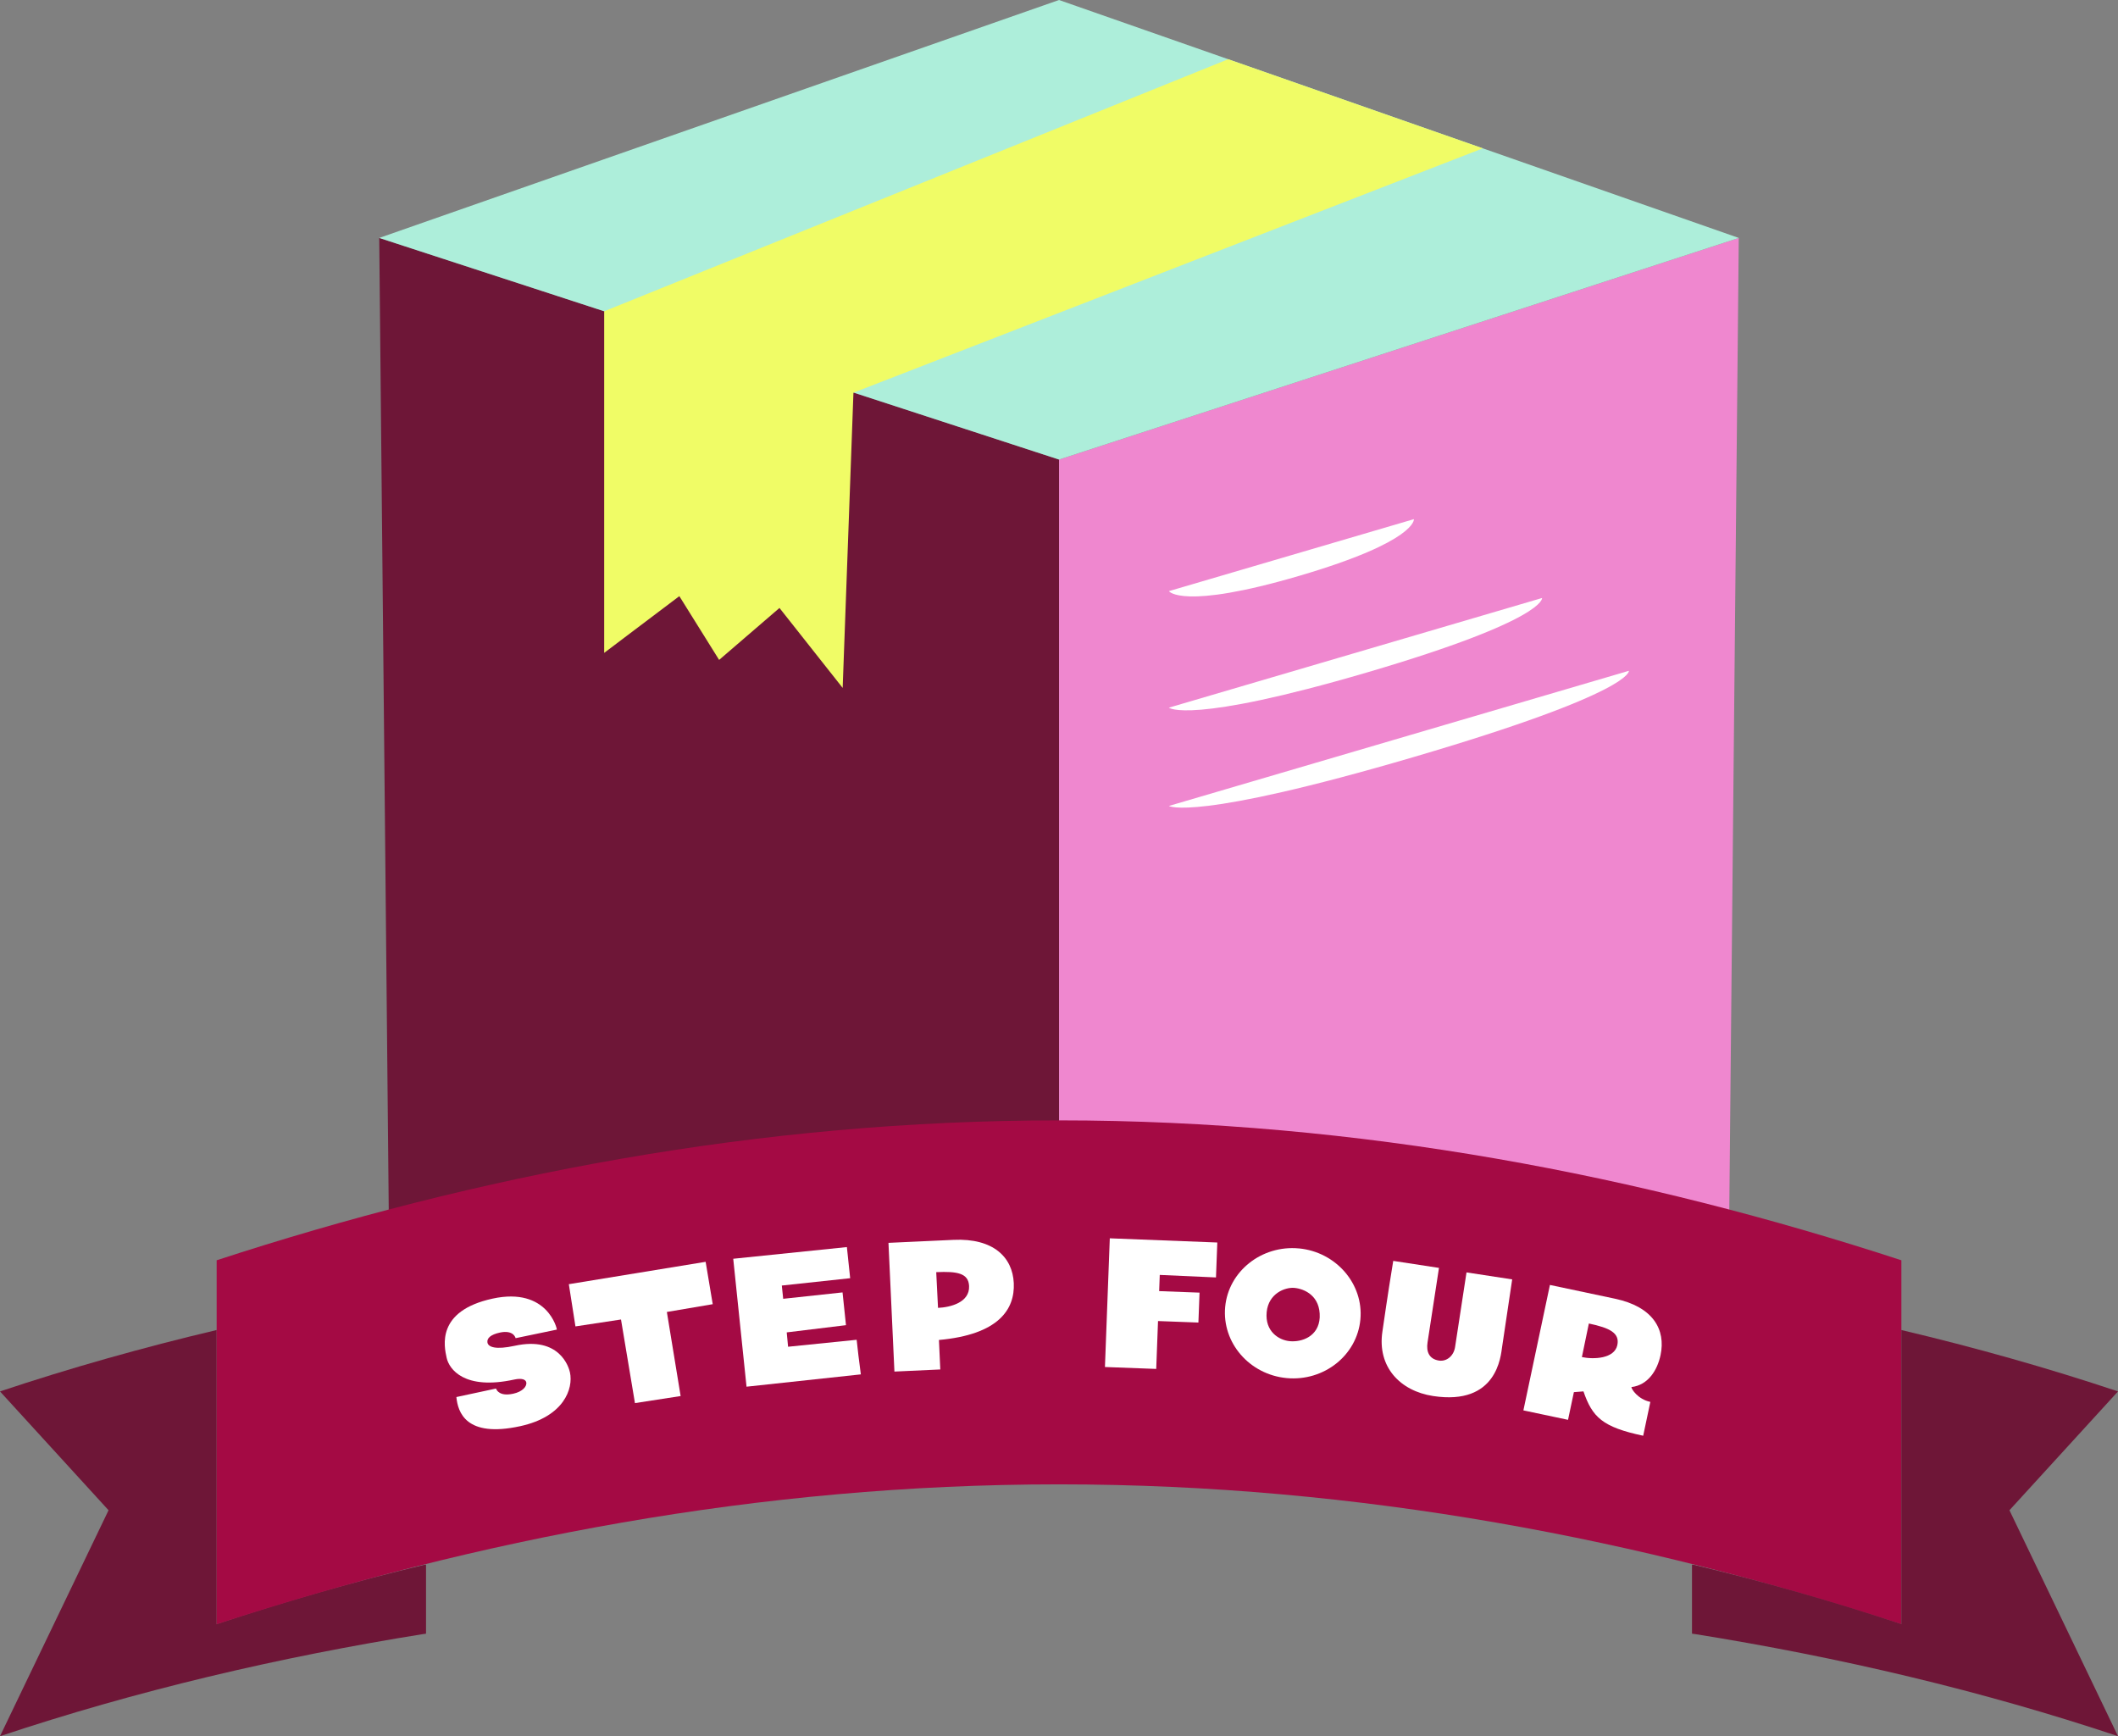 <?xml version="1.0" encoding="UTF-8"?> <svg xmlns="http://www.w3.org/2000/svg" id="Layer_2_copy" viewBox="0 0 672.37 551.14"><rect x="0" y="0" width="672.37" height="551.14" fill="#808080" stroke="none"/><defs><style>.cls-41{fill:#a40a44;}.cls-42{fill:#adeeda;}.cls-43{fill:#ef87cf;}.cls-44{fill:#fff;}.cls-45{fill:#f0fc66;}.cls-46{fill:#6e1637;}</style></defs><polygon class="cls-46" points="120.39 75.53 123.48 391.37 336.19 448.37 336.19 145.88 120.39 75.53"></polygon><polygon class="cls-43" points="551.98 75.53 548.9 391.37 336.19 448.37 336.19 145.88 551.98 75.53"></polygon><polygon class="cls-42" points="120.39 75.53 336.19 0 551.98 75.53 336.19 145.88 120.39 75.53"></polygon><polygon class="cls-45" points="389.89 18.8 191.8 98.81 191.8 207.25 215.66 189.24 228.29 209.48 247.45 192.99 267.51 218.37 270.93 124.65 470.72 47.09 389.89 18.8"></polygon><path class="cls-44" d="M448.85,164.8l-77.78,22.85s4.1,6.09,41.43-4.87c37.33-10.97,36.35-17.98,36.35-17.98h0Z"></path><path class="cls-44" d="M489.54,189.83l-118.47,34.81s6.25,5.46,63.1-11.24c56.86-16.71,55.36-23.57,55.36-23.57h0Z"></path><path class="cls-44" d="M517.09,212.94l-146.02,42.9s7.7,5.04,77.78-15.55c70.08-20.59,68.24-27.35,68.24-27.35h0Z"></path><path class="cls-46" d="M603.6,515.6l-66.4,2.98v-21.91c22.64,5.42,44.78,11.71,66.4,18.93Z"></path><path class="cls-46" d="M135.18,518.58v-21.91c-22.64,5.42-44.78,11.71-66.4,18.92v-93.39c-23.46,5.55-46.4,12.02-68.78,19.49l34.46,37.72L0,551.14c43.07-14.38,88.22-25.07,135.18-32.56Z"></path><path class="cls-46" d="M68.78,515.6l66.4,2.98v-21.91c-22.64,5.42-44.78,11.71-66.4,18.93Z"></path><path class="cls-41" d="M336.19,355.65c-95.58,0-185.23,17.56-267.41,44.41v115.54c82.18-26.85,171.83-44.41,267.41-44.41s185.23,17.56,267.41,44.41v-115.54c-82.18-26.85-171.83-44.41-267.41-44.41h0Z"></path><path class="cls-46" d="M537.19,518.58v-21.91c22.64,5.42,44.78,11.71,66.4,18.92v-93.39c23.46,5.55,46.4,12.02,68.78,19.49l-34.46,37.72,34.46,71.72c-43.07-14.38-88.22-25.07-135.18-32.56h0Z"></path><path class="cls-44" d="M163.69,424.79c-.14-.46-.42-.88-.82-1.23-.73-.59-2.02-1.02-4.17-.55-2.95.64-4.21,1.8-3.95,3.21.3,1.39,2.58,2.31,8.64.99,14.29-3.12,17.19,6.82,17.54,8.42,1.13,5.19-1.91,14.08-15.8,17.1-17.32,3.78-19.78-4.53-20.25-9.25l12.58-2.7c.21.53.53.95,1.01,1.24.71.51,2.04.92,4.46.4,2.95-.64,4.42-2.33,4.13-3.64-.18-.84-1.36-1.38-3.78-.86-15.91,3.47-20.71-3.31-21.49-6.9-.78-3.59-3.42-14.86,14.56-18.78,17.54-3.82,20.56,9.8,20.42,9.83l-13.08,2.72h0Z"></path><path class="cls-44" d="M226.25,414l-14.55,2.47,4.37,26.69-14.5,2.24-4.43-26.54-14.46,2.19-2.1-13.4,43.43-7.1,2.25,13.46h0Z"></path><path class="cls-44" d="M271.95,425.3c.33,3.14.75,6.66,1.33,10.98l-36.29,3.91-4.22-40.61,36.08-3.71,1.04,9.88-21.7,2.33.44,4.21,18.84-2.03,1.09,10.4-18.81,2.29.43,4.56,21.76-2.21h.01Z"></path><path class="cls-44" d="M282.05,394.53l20.63-.95c12.68-.59,18.77,5.53,19.15,13.73.38,8.29-4.78,16.35-23.76,18.05l.43,9.36-14.56.67-1.89-40.86h0ZM297.21,403.82l.57,11.35c3.87-.18,10.1-1.68,9.86-6.94-.19-4.06-3.73-4.71-10.43-4.4h0Z"></path><path class="cls-44" d="M352.31,393.09l34.13,1.33-.42,11.09-17.85-.8-.19,5.14,12.82.48-.36,9.5-12.82-.48-.57,15.2-16.28-.61,1.54-40.84h0Z"></path><path class="cls-44" d="M412.33,396.29c11.78,1.11,20.59,11.27,19.53,22.58-1.07,11.4-11.61,19.69-23.4,18.59s-20.59-11.22-19.52-22.62c1.06-11.31,11.61-19.65,23.39-18.54h0ZM418.95,418.22c.28-6.87-4.84-9.09-8.02-9.39-2.91-.27-8.25,1.7-8.82,7.72-.57,6.11,3.87,8.87,7.32,9.19,3.85.36,9.18-1.48,9.52-7.52Z"></path><path class="cls-44" d="M442.31,400.26l14.5,2.22-3.63,23.66c-.45,2.9.47,5.27,3.62,5.76,2.36.36,4.67-1.38,5.12-4.29l3.63-23.7,14.5,2.22-3.2,21.45c-.43,2.82-1.54,18.69-21.92,15.57-10.45-1.6-17.79-9.24-16.07-20.52.59-3.84,1.37-9.8,3.43-22.38h.02Z"></path><path class="cls-44" d="M492.03,407.89l20.65,4.37c12.19,2.58,16.17,9.87,14.47,17.9-1,4.73-3.9,9.51-9.23,10.15-.11.51,1.99,3.87,5.99,4.71l-2.27,10.74c-12.94-2.74-16.14-5.88-18.96-14.08l-3.04.24-1.86,8.79-14.17-3,8.42-39.81h0ZM504.39,420.13l-2.21,10.66c3.79.8,10.33.51,11.25-3.8.82-3.89-2.48-5.47-9.04-6.86h0Z"></path></svg> 